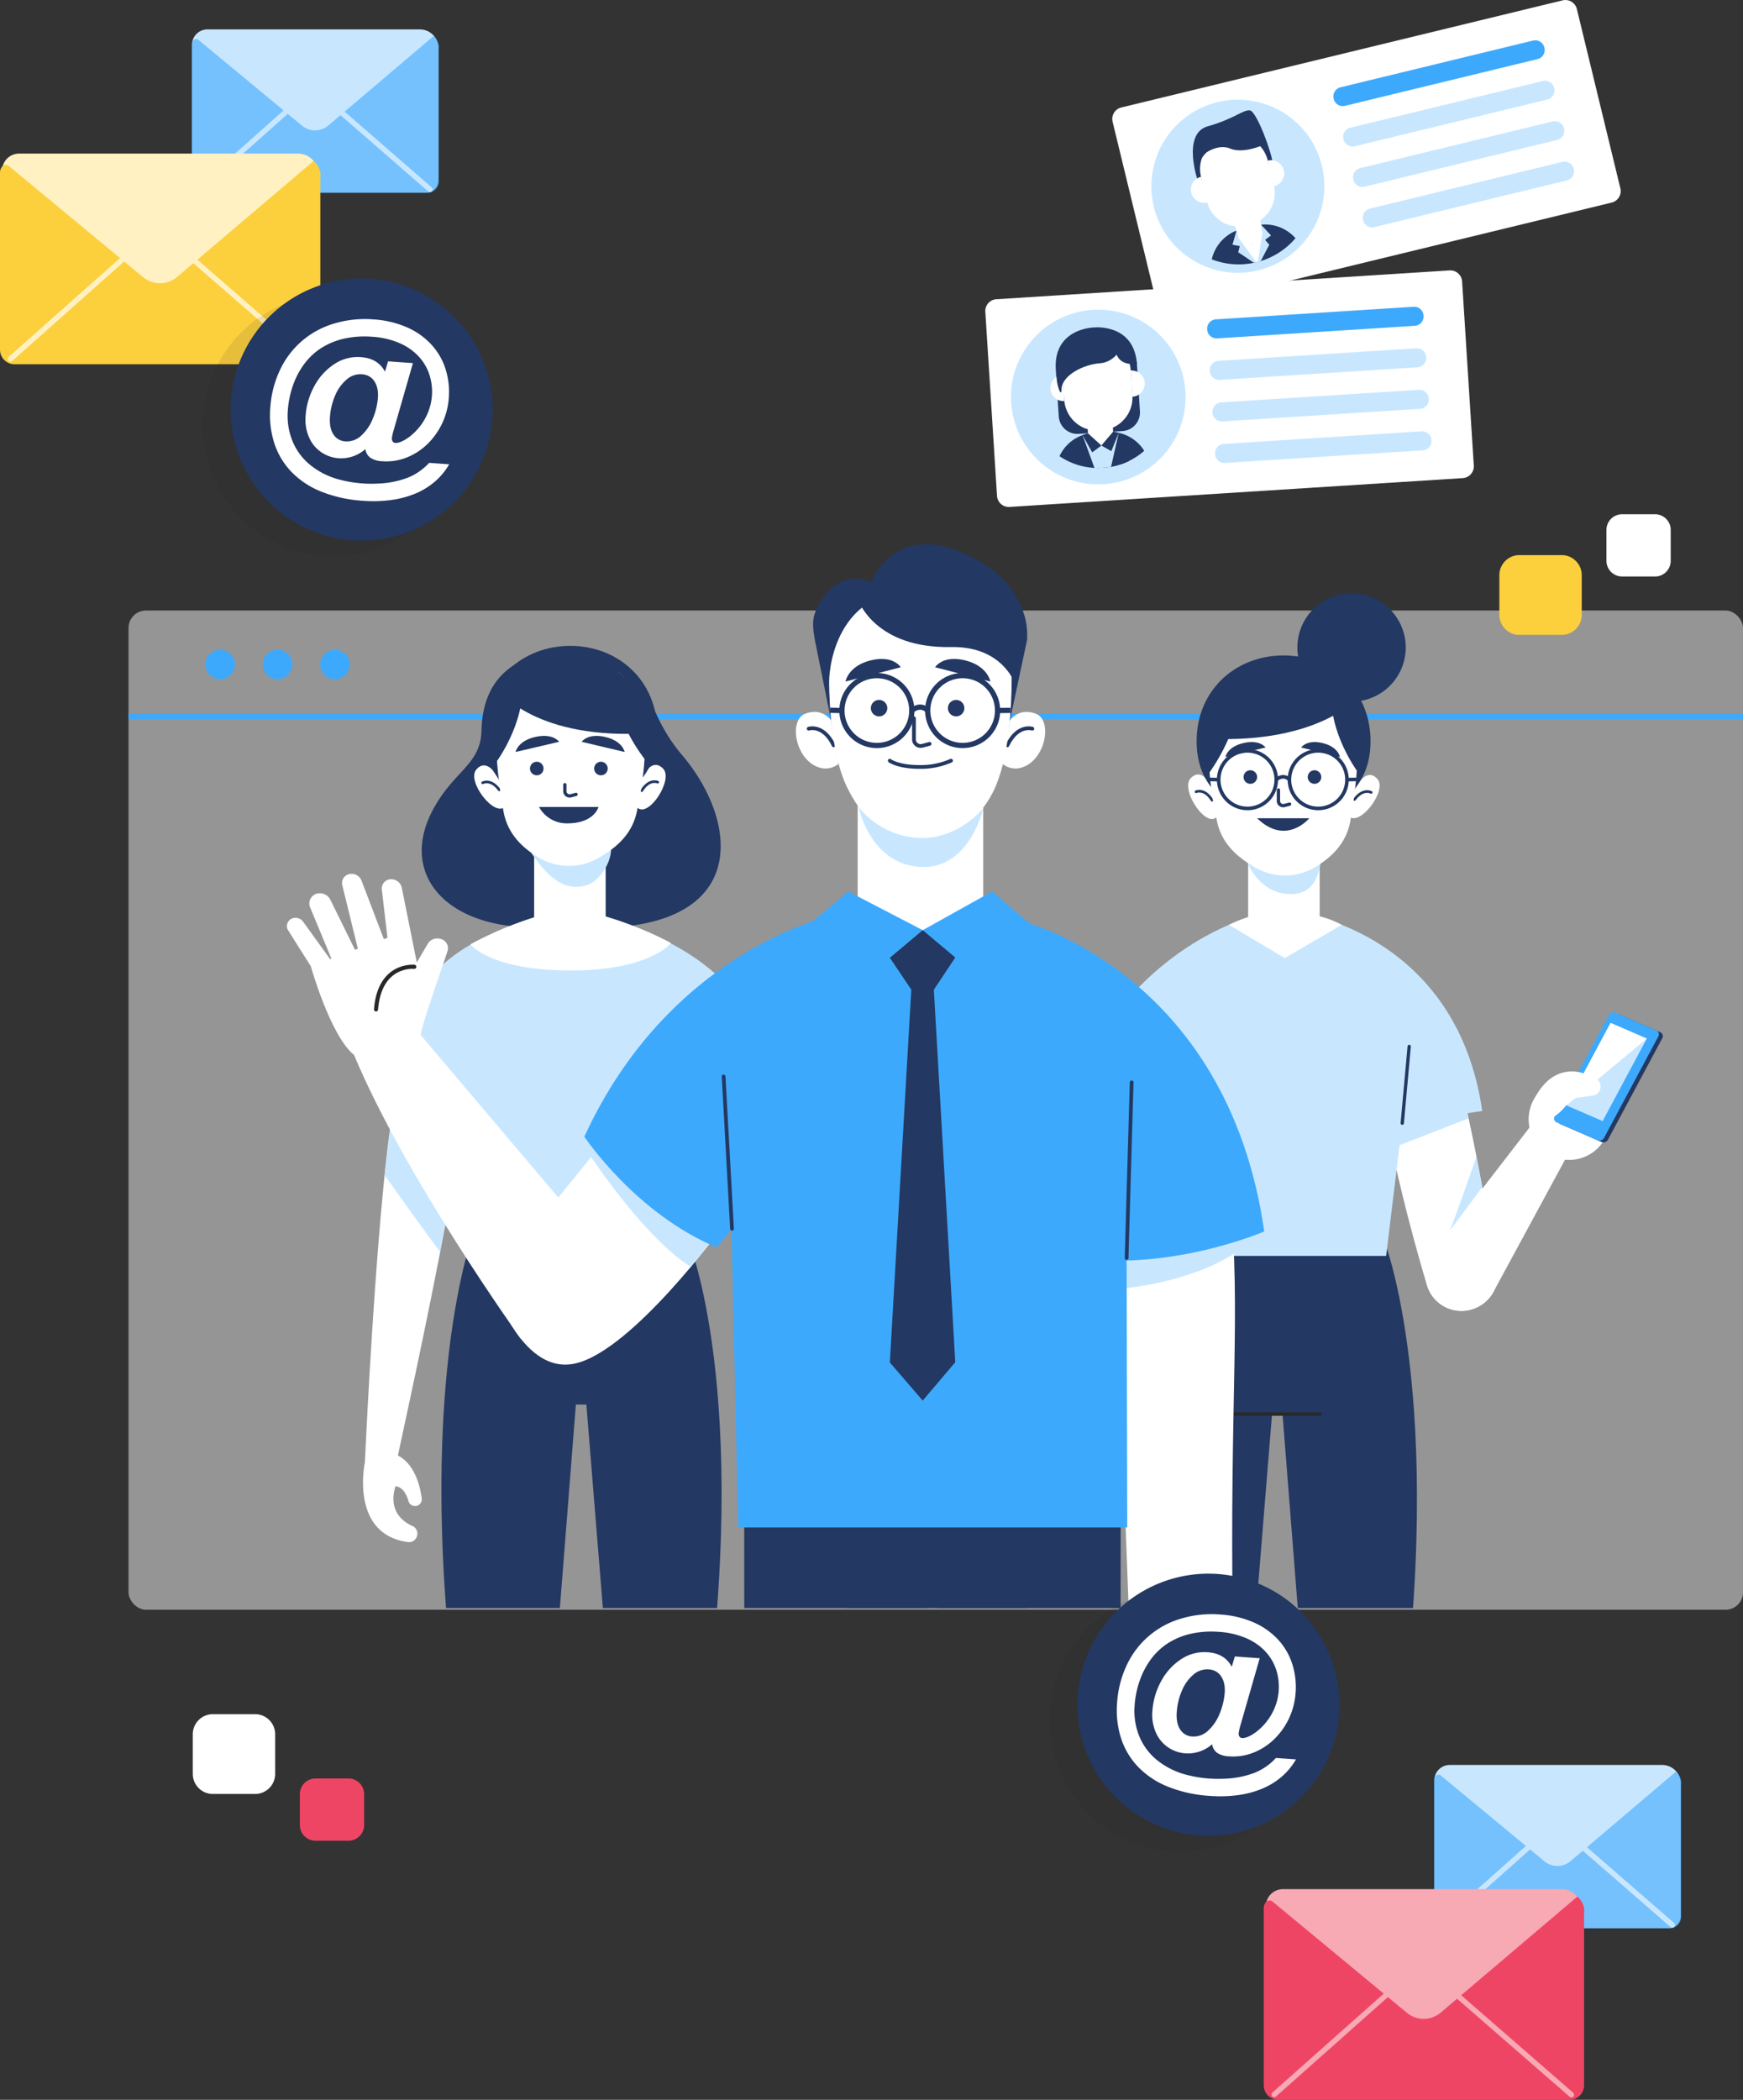 <svg xmlns="http://www.w3.org/2000/svg" xmlns:xlink="http://www.w3.org/1999/xlink" width="651" height="784" viewBox="0 0 651 784">
  <rect x="0" y="0" width="651" height="784" fill="#333333" stroke="none"/>
  <defs>
    <clipPath id="clip-path">
      <rect id="長方形_4082" data-name="長方形 4082" width="591.444" height="408.378" transform="translate(0 0)" fill="none" stroke="#707070" stroke-width="1"/>
    </clipPath>
    <clipPath id="clip-path-2">
      <rect id="長方形_4283" data-name="長方形 4283" width="88.362" height="190.107" fill="none"/>
    </clipPath>
    <clipPath id="clip-path-3">
      <rect id="長方形_4083" data-name="長方形 4083" width="92.347" height="58.558" fill="#3da9fc"/>
    </clipPath>
    <clipPath id="clip-path-5">
      <rect id="長方形_4080" data-name="長方形 4080" width="108.269" height="103.713" fill="none"/>
    </clipPath>
    <clipPath id="clip-path-7">
      <rect id="長方形_4078" data-name="長方形 4078" width="97.868" height="97.867" transform="translate(0 5.846)" fill="none"/>
    </clipPath>
    <clipPath id="clip-path-11">
      <rect id="長方形_4324" data-name="長方形 4324" width="237.325" height="189.279" fill="none"/>
    </clipPath>
    <clipPath id="clip-path-13">
      <rect id="長方形_4322" data-name="長方形 4322" width="25.947" height="33.924" transform="translate(29.009 128.801)" fill="none"/>
    </clipPath>
  </defs>
  <g id="mv_image" transform="translate(-984 -184)">
    <g id="グループ_1035" data-name="グループ 1035" transform="translate(0 24)">
      <g id="グループ_1034" data-name="グループ 1034" transform="translate(-1083 -339)">
        <g id="グループ_620" data-name="グループ 620" transform="translate(2115 726.943)">
          <rect id="長方形_4059" data-name="長方形 4059" width="603" height="373.082" rx="6.521" transform="translate(0)" fill="#fff" opacity="0.48"/>
          <line id="線_25" data-name="線 25" x2="603" transform="translate(0 39.529)" fill="none" stroke="#3da9fc" stroke-width="1.968"/>
          <path id="パス_7863" data-name="パス 7863" d="M129.322,111.555a5.516,5.516,0,1,1-5.516-5.516,5.516,5.516,0,0,1,5.516,5.516" transform="translate(-89.582 -91.388)" fill="#3da9fc"/>
          <path id="パス_7864" data-name="パス 7864" d="M147.075,111.555a5.516,5.516,0,1,1-5.516-5.516,5.516,5.516,0,0,1,5.516,5.516" transform="translate(-85.898 -91.388)" fill="#3da9fc"/>
          <path id="パス_7865" data-name="パス 7865" d="M164.827,111.555a5.515,5.515,0,1,1-5.516-5.516,5.516,5.516,0,0,1,5.516,5.516" transform="translate(-82.214 -91.388)" fill="#3da9fc"/>
        </g>
        <g id="マスクグループ_47" data-name="マスクグループ 47" transform="translate(2122.927 691)" clip-path="url(#clip-path)">
          <g id="グループ_618" data-name="グループ 618" transform="translate(47.618 6.326)">
            <path id="パス_7880" data-name="パス 7880" d="M499.506,291.554l-44.077-5.87.344,4.377-37.684,5.018s-24.292,60.942-2.882,194.973H445.86l11.033-135.906h3.918L471.5,490.052h30.654c21.409-134.03-2.647-198.5-2.647-198.5" transform="translate(-85.341 -24.491)" fill="#233862"/>
            <line id="線_15" data-name="線 15" x2="31.982" transform="translate(357.537 329.657)" fill="none" stroke="#282828" stroke-linecap="round" stroke-linejoin="round" stroke-width="1.233"/>
            <path id="パス_7881" data-name="パス 7881" d="M509.6,238.326c-3.771-6.02-24.953-5.806-26.072-5.937-5.726-.671,3.672,44.9,15.584,84.728a13.374,13.374,0,0,0,18.025,8.5l.238-.1a13.391,13.391,0,0,0,7.941-14.818c-5.666-30.056-11.356-65.415-15.716-72.375" transform="translate(-69.69 -35.552)" fill="#fff"/>
            <path id="パス_7882" data-name="パス 7882" d="M514.083,252.552l-27.045,10.495L484.5,250.214l28-6.986Z" transform="translate(-69.129 -33.301)" fill="#c8e7ff"/>
            <path id="パス_7883" data-name="パス 7883" d="M515.33,274.166s-12.812,17.206-12.2,16.415,10.047-27.806,10.047-27.806Z" transform="translate(-65.268 -29.245)" fill="#c8e7ff"/>
            <path id="パス_7884" data-name="パス 7884" d="M535.194,253.055l-36.723,47.581a13.5,13.5,0,1,0,22.561,14.684l30.567-56.4Z" transform="translate(-66.815 -31.262)" fill="#fff"/>
            <path id="パス_7885" data-name="パス 7885" d="M538.075,268.255a15.148,15.148,0,1,1,19.072-9.758,15.148,15.148,0,0,1-19.072,9.758" transform="translate(-60.19 -34.243)" fill="#fff"/>
            <path id="パス_7886" data-name="パス 7886" d="M553.649,245.2s4.145-4.3-3.208-7.321-16.446-2.324-22.251,11.771Z" transform="translate(-60.063 -34.712)" fill="#fff"/>
            <path id="パス_7887" data-name="パス 7887" d="M559.51,218.817l15.377,6.667a1.586,1.586,0,0,1,.7,2.265l-20.228,37.783a1.934,1.934,0,0,1-2.4.923l-15.377-6.667a1.585,1.585,0,0,1-.7-2.265l20.228-37.783a1.934,1.934,0,0,1,2.4-.923" transform="translate(-58.306 -38.395)" fill="#233862"/>
            <path id="パス_7888" data-name="パス 7888" d="M558.294,218.263l15.377,6.667a1.586,1.586,0,0,1,.7,2.265l-20.228,37.783a1.934,1.934,0,0,1-2.4.923l-15.377-6.667a1.586,1.586,0,0,1-.7-2.265l20.228-37.783a1.934,1.934,0,0,1,2.4-.923" transform="translate(-58.558 -38.51)" fill="#3da9fc"/>
            <path id="パス_7889" data-name="パス 7889" d="M555.764,221.424l13.511,5.858-16.486,30.793-13.511-5.856Z" transform="translate(-57.762 -37.826)" fill="#c8e7ff"/>
            <path id="パス_7890" data-name="パス 7890" d="M569.275,227.282l-30,24.935,16.485-30.793Z" transform="translate(-57.762 -37.826)" fill="#fff"/>
            <path id="パス_7891" data-name="パス 7891" d="M545.082,236.594a24.51,24.51,0,0,1,6.513,2.419,3.456,3.456,0,0,1-1.238,6.453l-7.994,1.008s-4.171,7.188-9.622,8l5-12.622Z" transform="translate(-59.119 -34.678)" fill="#fff"/>
            <path id="パス_7892" data-name="パス 7892" d="M470.376,187.684c-.883,0,56.688,7.966,66.188,73.6l-29.873,4.576-6.023,49.552h-83.34l-16.546-91.553s18.464-26.462,52.747-36.18Z" transform="translate(-86.503 -44.828)" fill="#c8e7ff"/>
            <line id="線_16" data-name="線 16" y1="28.659" x2="2.593" transform="translate(420.188 192.377)" fill="none" stroke="#233862" stroke-linecap="round" stroke-linejoin="round" stroke-width="1.233"/>
            <path id="パス_7893" data-name="パス 7893" d="M468.772,192.379v-22.8H442.055v23.067a51.887,51.887,0,0,0-7.178,2.911l20.838,12.412,21.3-12.413a34.758,34.758,0,0,0-8.246-3.178" transform="translate(-79.428 -48.585)" fill="#fff"/>
            <path id="パス_7894" data-name="パス 7894" d="M440.616,173.093s4.8,12.742,17.608,11.642c11.772-1.012,9.9-18.667,9.9-18.667Z" transform="translate(-78.237 -49.314)" fill="#c8e7ff"/>
            <path id="パス_7895" data-name="パス 7895" d="M432.771,160.6c-4.188,3.8-13.552-10.609-9.506-14.655s7.133,2.3,7.133,2.3l1.806,4.3,1.363,5.825.324,1.525Z" transform="translate(-82.044 -53.768)" fill="#fff"/>
            <path id="パス_7896" data-name="パス 7896" d="M424.714,149.981s3.17-1.426,5.986,3.17" transform="translate(-81.537 -52.696)" fill="none" stroke="#233862" stroke-linecap="round" stroke-linejoin="round" stroke-width="0.993"/>
            <path id="パス_7897" data-name="パス 7897" d="M472.162,160.136c3.852,4.139,14.4-9.425,10.711-13.8s-7.3,1.691-7.3,1.691l-2.164,4.132-1.851,5.689-.452,1.492Z" transform="translate(-71.91 -53.737)" fill="#fff"/>
            <path id="パス_7898" data-name="パス 7898" d="M479.95,150.2s-3.038-1.689-6.232,2.652" transform="translate(-71.368 -52.675)" fill="none" stroke="#233862" stroke-linecap="round" stroke-linejoin="round" stroke-width="0.993"/>
            <path id="パス_7899" data-name="パス 7899" d="M424.884,139.843c0,19.072,14.541,28.117,32.478,28.117s32.479-9.046,32.479-28.117S475.3,107.8,457.362,107.8s-32.478,12.975-32.478,32.045" transform="translate(-81.502 -61.406)" fill="#233862"/>
            <path id="パス_7900" data-name="パス 7900" d="M428.543,140.417a130.447,130.447,0,0,0,3.305,28.982c1.617,7.021,6.167,11.927,12.6,15.877l1.171.718a22.1,22.1,0,0,0,22.5.25c6.965-4.061,11.842-9.415,13.343-16.949a190.613,190.613,0,0,0,3.029-28.878s2.6-29.557-27.571-28.982-28.371,28.982-28.371,28.982" transform="translate(-80.747 -60.653)" fill="#fff"/>
            <path id="パス_7901" data-name="パス 7901" d="M450.188,149.4v4.09a1.86,1.86,0,0,0,.13.687,1.823,1.823,0,0,0,2.172,1l1.876-.5" transform="translate(-76.251 -52.772)" fill="none" stroke="#233862" stroke-linecap="round" stroke-linejoin="round" stroke-width="1.232"/>
            <path id="パス_7902" data-name="パス 7902" d="M448.792,136.621,433.8,140.135s.682-3.816,6.815-5.2,8.179,1.688,8.179,1.688" transform="translate(-79.652 -55.85)" fill="#233862"/>
            <path id="パス_7903" data-name="パス 7903" d="M457.236,136.621l14.477,3.514s-.658-3.816-6.581-5.2-7.9,1.688-7.9,1.688" transform="translate(-74.788 -55.85)" fill="#233862"/>
            <path id="パス_7904" data-name="パス 7904" d="M444.461,145.823a2.529,2.529,0,1,1-2.529-2.521,2.525,2.525,0,0,1,2.529,2.521" transform="translate(-78.489 -54.038)" fill="#233862"/>
            <path id="パス_7905" data-name="パス 7905" d="M464.313,145.823a2.529,2.529,0,1,1-2.529-2.521,2.525,2.525,0,0,1,2.529,2.521" transform="translate(-74.369 -54.038)" fill="#233862"/>
            <path id="パス_7906" data-name="パス 7906" d="M443.592,158.134h19.5s-8.642,10.514-19.5,0" transform="translate(-77.619 -50.96)" fill="#233862"/>
            <circle id="楕円形_23" data-name="楕円形 23" cx="10.753" cy="10.753" r="10.753" transform="translate(349.443 100.76) rotate(-76.717)" fill="none" stroke="#233862" stroke-width="1.342"/>
            <circle id="楕円形_24" data-name="楕円形 24" cx="10.753" cy="10.753" r="10.753" transform="translate(375.859 100.76) rotate(-76.717)" fill="none" stroke="#233862" stroke-width="1.342"/>
            <path id="パス_7907" data-name="パス 7907" d="M449.521,146.383s2.547-2.376,4.91,0" transform="translate(-76.389 -53.618)" fill="none" stroke="#233862" stroke-width="1.342"/>
            <line id="線_17" data-name="線 17" x1="3.387" y1="0.086" transform="translate(348.239 92.68)" fill="none" stroke="#233862" stroke-width="1.342"/>
            <line id="線_18" data-name="線 18" y1="0.086" x2="3.408" transform="translate(399.548 92.68)" fill="none" stroke="#233862" stroke-width="1.342"/>
            <path id="パス_7908" data-name="パス 7908" d="M476.213,149.192s-12.062-16.306-9.28-32.827A23.766,23.766,0,0,1,478.218,132.5c2.332,11.63-2,16.693-2,16.693" transform="translate(-72.862 -59.628)" fill="#233862"/>
            <path id="パス_7909" data-name="パス 7909" d="M428.812,150.487s14.012-18.521,11.23-35.041c0,0-9.718,5.615-12.05,17.243s.82,17.8.82,17.8" transform="translate(-81.035 -59.819)" fill="#233862"/>
            <path id="パス_7910" data-name="パス 7910" d="M483.654,124.1s-15.489,16.956-57.865,14.053c0,0,6.489-24.881,27.026-27.532,0,0,23.712-2.832,30.839,13.478" transform="translate(-81.314 -60.859)" fill="#233862"/>
            <path id="パス_7911" data-name="パス 7911" d="M496.518,108.814a20.233,20.233,0,1,1-20.233-20.232,20.234,20.234,0,0,1,20.233,20.232" transform="translate(-75.033 -65.394)" fill="#233862"/>
            <path id="パス_7912" data-name="パス 7912" d="M284.236,292.122,246.552,287.1l.344-4.377-44.077,5.87s-24.056,64.468-2.647,198.5h30.654l10.687-135.906h3.918l11.033,135.906h30.654c21.409-134.03-2.882-194.973-2.882-194.973" transform="translate(-129.976 -25.104)" fill="#233862"/>
            <path id="パス_7913" data-name="パス 7913" d="M282.5,145.291c-5.1-6-9.184-13-12.655-22.823-3.726-10.545-15.926-6.259-15.926-6.259s-10.167-13.077-25.464-8.523-20.614,15.441-20.925,28.383-10.492,14.967-18.331,29.939c-13.839,26.433,9.461,48.7,51.874,42.521l.058-.412a44.5,44.5,0,0,0,15.543,1.451c50.953-3.025,46.036-40.5,25.827-64.278" transform="translate(-131.242 -61.629)" fill="#233862"/>
            <path id="パス_7914" data-name="パス 7914" d="M252.153,157.646c4.188,3.8,13.552-10.609,9.506-14.654s-7.133,2.3-7.133,2.3l-1.806,4.3-1.363,5.825-.324,1.525Z" transform="translate(-117.58 -54.382)" fill="#fff"/>
            <path id="パス_7915" data-name="パス 7915" d="M259.242,147.022s-3.17-1.426-5.986,3.17" transform="translate(-117.119 -53.31)" fill="none" stroke="#233862" stroke-linecap="round" stroke-linejoin="round" stroke-width="0.993"/>
            <path id="パス_7916" data-name="パス 7916" d="M212.92,157.178c-3.852,4.139-14.4-9.425-10.711-13.8s7.3,1.689,7.3,1.689l2.164,4.132,1.851,5.689.452,1.493Z" transform="translate(-127.872 -54.351)" fill="#fff"/>
            <path id="パス_7917" data-name="パス 7917" d="M204.048,147.238s3.038-1.689,6.232,2.652" transform="translate(-127.33 -53.289)" fill="none" stroke="#233862" stroke-linecap="round" stroke-linejoin="round" stroke-width="0.993"/>
            <path id="パス_7918" data-name="パス 7918" d="M269.206,136.885c0,19.072-14.541,28.116-32.478,28.116s-32.479-9.044-32.479-28.116,14.541-32.046,32.479-32.046,32.478,12.975,32.478,32.046" transform="translate(-127.289 -62.02)" fill="#233862"/>
            <rect id="長方形_4063" data-name="長方形 4063" width="26.718" height="34.597" transform="translate(95.955 117.423)" fill="#fff"/>
            <path id="パス_7919" data-name="パス 7919" d="M216.751,164.835s7.437,14.843,16.587,17.16a12.878,12.878,0,0,0,7.412-.429c3.444-1.22,7.81-6.354,8.553-12.035l.344-3.246s-16.281,8.864-32.9-1.45" transform="translate(-124.694 -49.57)" fill="#c8e7ff"/>
            <path id="パス_7920" data-name="パス 7920" d="M264.011,137.459a130.447,130.447,0,0,1-3.3,28.982c-1.617,7.021-6.167,11.927-12.6,15.877l-1.171.718a22.1,22.1,0,0,1-22.5.25c-6.965-4.061-11.842-9.415-13.343-16.949a190.608,190.608,0,0,1-3.028-28.878s-2.6-29.557,27.573-28.982,28.37,28.982,28.37,28.982" transform="translate(-126.508 -61.267)" fill="#fff"/>
            <path id="パス_7921" data-name="パス 7921" d="M229.478,147.771v2.43a1.843,1.843,0,0,0,.132.685,1.824,1.824,0,0,0,2.172,1l1.876-.5" transform="translate(-122.053 -53.111)" fill="none" stroke="#233862" stroke-linecap="round" stroke-linejoin="round" stroke-width="1.23"/>
            <path id="パス_7922" data-name="パス 7922" d="M234.683,134.883l16.052,3.8s-.731-4.125-7.3-5.623-8.756,1.825-8.756,1.825" transform="translate(-120.973 -56.245)" fill="#233862"/>
            <path id="パス_7923" data-name="パス 7923" d="M230.5,134.883l-16.257,3.8s.739-4.125,7.389-5.623,8.868,1.825,8.868,1.825" transform="translate(-125.215 -56.245)" fill="#233862"/>
            <path id="パス_7924" data-name="パス 7924" d="M223.751,143.185a2.529,2.529,0,1,1-2.529-2.514,2.521,2.521,0,0,1,2.529,2.514" transform="translate(-124.291 -54.584)" fill="#233862"/>
            <path id="パス_7925" data-name="パス 7925" d="M243.6,143.185a2.529,2.529,0,1,1-2.529-2.514,2.522,2.522,0,0,1,2.529,2.514" transform="translate(-120.171 -54.584)" fill="#233862"/>
            <path id="パス_7926" data-name="パス 7926" d="M221.5,154.662h22.193s-1.566,6.1-11.63,6.1a11.771,11.771,0,0,1-10.563-6.1" transform="translate(-123.709 -51.681)" fill="#233862"/>
            <path id="パス_7927" data-name="パス 7927" d="M208.843,146.234s12.062-16.306,9.28-32.827a23.766,23.766,0,0,0-11.284,16.134c-2.332,11.628,2,16.693,2,16.693" transform="translate(-126.894 -60.242)" fill="#233862"/>
            <path id="パス_7928" data-name="パス 7928" d="M256.4,145.881s-14.012-16.873-11.23-33.393c0,0,9.719,5.615,12.05,17.243s-.82,16.149-.82,16.149" transform="translate(-118.873 -60.433)" fill="#233862"/>
            <path id="パス_7929" data-name="パス 7929" d="M209.218,121.142s13.841,18.6,56.216,15.7c0,0-4.841-26.529-25.377-29.18,0,0-23.712-2.832-30.839,13.477" transform="translate(-126.258 -61.473)" fill="#233862"/>
            <path id="パス_7930" data-name="パス 7930" d="M179.222,384.705c-.617.97,35.268-156.139,24.614-153.764-.972.216-19.631,1.949-22.4,7.588-8.04,16.345-13.806,144.984-13.806,144.984Z" transform="translate(-134.889 -35.857)" fill="#fff"/>
            <path id="パス_7931" data-name="パス 7931" d="M167.746,357.849s-5.784,26.837,16.082,29.772a3.074,3.074,0,0,0,3.307-2.031l.063-.182a3.072,3.072,0,0,0-1.7-3.8c-3.565-1.594-9.1-5.621-6.352-14.768,0,0,3.161-.386,4.9,5.509a2.527,2.527,0,0,0,4.935-1.026c-.524-4.13-2.6-14.069-10.571-16.737Z" transform="translate(-135.008 -10.192)" fill="#fff"/>
            <path id="パス_7932" data-name="パス 7932" d="M173.72,272.469s20.676,29.118,20.785,28.556,7.231-40.882,7.231-40.882l-25.09-10.868Z" transform="translate(-133.624 -32.046)" fill="#c8e7ff"/>
            <path id="パス_7933" data-name="パス 7933" d="M231.712,190.627c.883,0-51.1.926-60.6,66.564l29.874,4.577,6.023,49.553h83.338l16.546-91.554s-11.762-19.836-46.045-29.553Z" transform="translate(-134.166 -44.303)" fill="#c8e7ff"/>
            <path id="パス_7934" data-name="パス 7934" d="M200.256,199.449S207.6,209.2,237.7,209.2c29.82,0,37.445-10.263,37.445-10.263s-17.579-9.822-37.978-13a135.163,135.163,0,0,0-36.914,13.511" transform="translate(-128.117 -45.19)" fill="#fff"/>
            <path id="パス_7935" data-name="パス 7935" d="M284.954,369.33l.072,130.9h64.757l4.977-130.9Z" transform="translate(-110.541 -7.132)" fill="#233862"/>
            <path id="パス_7936" data-name="パス 7936" d="M413.392,369.33l-.072,130.9H348.563l-4.977-130.9Z" transform="translate(-98.373 -7.132)" fill="#233862"/>
            <rect id="長方形_4064" data-name="長方形 4064" width="66.956" height="45.478" transform="translate(212.696 362.197)" fill="#233862"/>
            <path id="パス_7937" data-name="パス 7937" d="M442.744,274.726c4.015,44.357-.22,76.676.952,158.3l-38.652,1.618-5.759-152.778Z" transform="translate(-86.814 -26.765)" fill="#fff"/>
            <path id="パス_7938" data-name="パス 7938" d="M403.234,307.255s23.936-2.192,40.3-12.984l-.431-9.5L403.22,290.2Z" transform="translate(-85.998 -24.68)" fill="#c8e7ff"/>
            <path id="パス_7939" data-name="パス 7939" d="M371.433,190.151s76.026,19.119,89.8,115.618c0,0-37.209,16.131-74.5,9.192l8.389-32.275Z" transform="translate(-92.594 -44.316)" fill="#3da9fc"/>
            <path id="パス_7940" data-name="パス 7940" d="M187.338,223.38l56.606,66.85-17.322,48.782S183.6,279.194,164.266,232.96Z" transform="translate(-135.586 -37.42)" fill="#fff"/>
            <path id="パス_7941" data-name="パス 7941" d="M191.972,232.149s-19.877,11.23-24.933,7.168c-8.835-7.1-16.137-33.085-16.137-33.085s37.171-14.013,36.822-13.466,4.248,39.383,4.248,39.383" transform="translate(-138.359 -43.777)" fill="#fff"/>
            <path id="パス_7942" data-name="パス 7942" d="M186.071,231.613c-.351-2,7.371-23.589,10.018-31.684a3.571,3.571,0,0,0-2.827-4.5,4.125,4.125,0,0,0-4.6,1.885l-9.323,15.934Z" transform="translate(-132.458 -43.241)" fill="#fff"/>
            <path id="パス_7943" data-name="パス 7943" d="M186.738,212.081l-6.4-31.846a4.007,4.007,0,0,0-4.633-3.177,3.45,3.45,0,0,0-2.834,3.828l2.789,23.713Z" transform="translate(-133.806 -47.047)" fill="#fff"/>
            <path id="パス_7944" data-name="パス 7944" d="M176.557,200.683l-8.693-22.741a3.989,3.989,0,0,0-4.939-2.432,3.439,3.439,0,0,0-2.273,4.079l6.451,26.278Z" transform="translate(-136.355 -47.394)" fill="#fff"/>
            <path id="パス_7945" data-name="パス 7945" d="M169.313,206.141l-11-22.344a4.373,4.373,0,0,0-5.582-2.14,3.8,3.8,0,0,0-1.965,5.028l8.768,21.1Z" transform="translate(-138.453 -46.148)" fill="#fff"/>
            <path id="パス_7946" data-name="パス 7946" d="M152.435,207.027l-8.63-13.688a3.093,3.093,0,0,1,1.509-4.131,3.532,3.532,0,0,1,4.312,1.256l11.348,15.744Z" transform="translate(-139.892 -44.573)" fill="#fff"/>
            <path id="パス_7947" data-name="パス 7947" d="M185.365,204.074s-12.96-1.36-14.292,15.913" transform="translate(-134.174 -41.432)" fill="none" stroke="#282828" stroke-linecap="round" stroke-linejoin="round" stroke-width="1.532"/>
            <path id="パス_7948" data-name="パス 7948" d="M206.4,316.681s10.647,36.845,31.862,31.946,54.282-50.211,54.282-50.211l-7.4-77.371L225.6,294.334Z" transform="translate(-126.843 -37.905)" fill="#fff"/>
            <path id="パス_7949" data-name="パス 7949" d="M237.591,264.028s20.1,30.325,37.253,41.017l11.225-14.169-43.3-33.5Z" transform="translate(-120.369 -30.365)" fill="#c8e7ff"/>
            <path id="パス_7950" data-name="パス 7950" d="M325.982,188.766s-59.024,13.3-90.477,81.9c0,0,19,28.635,49.47,41.362l20.4-24.988Z" transform="translate(-120.802 -44.603)" fill="#3da9fc"/>
            <path id="パス_7951" data-name="パス 7951" d="M316.887,189.471a147.815,147.815,0,0,0-37.552,27.511L283.884,417.5h145.3l-.471-199.488s-18.315-17.922-38.164-26.66c-16.861-7.421-57.269-10.292-73.66-1.885" transform="translate(-111.707 -45.521)" fill="#3da9fc"/>
            <line id="線_19" data-name="線 19" y1="65.596" x2="1.885" transform="translate(317.237 205.794)" fill="none" stroke="#233862" stroke-linecap="round" stroke-linejoin="round" stroke-width="1.397"/>
            <line id="線_20" data-name="線 20" x1="3.14" y1="56.861" transform="translate(166.721 203.597)" fill="none" stroke="#233862" stroke-linecap="round" stroke-linejoin="round" stroke-width="1.397"/>
            <path id="パス_7953" data-name="パス 7953" d="M313,137.041l-6.057-29.965c-.34-2.44-1.287-6.207-.128-9.746,1.919-5.855,8.97-17.1,21.019-11.951l2.606,11.863s-12.515,2.526-17.534,18.9Z" transform="translate(-106.12 -66.331)" fill="#233862"/>
            <path id="パス_7954" data-name="パス 7954" d="M326.493,90.276c-.22,3.937-3.7,21.164-15.912,27.44,0,0-10.7-22.949,15.912-27.44" transform="translate(-105.663 -65.042)" fill="#233862"/>
            <path id="パス_7955" data-name="パス 7955" d="M369.347,192.765h0V141.884H322.442v50.881l-13.963,6.365s3.275,21.088,37.908,21.555S384.5,200.168,384.5,200.168Z" transform="translate(-105.659 -54.333)" fill="#fff"/>
            <path id="パス_7956" data-name="パス 7956" d="M324.128,87.589s8.608-22.709,35.153-10.637c16.066,7.308,20.567,17.1,22.48,24.047a27.877,27.877,0,0,1,.717,8.1l-6.422,30.154L350.991,97.528l-24.258,1.925Z" transform="translate(-102.411 -68.541)" fill="#233862"/>
            <path id="パス_7957" data-name="パス 7957" d="M367.612,128.494s3.163-5.029,9.684-2.556,3.572,18.314-6.212,20.332a7.738,7.738,0,0,1-6.257-1.636s2.407-11.7,2.785-16.14" transform="translate(-93.965 -57.784)" fill="#fff"/>
            <path id="パス_7958" data-name="パス 7958" d="M375.687,130.478s-5.464-1.823-9.341,6.222" transform="translate(-93.65 -56.736)" fill="none" stroke="#233862" stroke-linecap="round" stroke-linejoin="round" stroke-width="1.397"/>
            <path id="パス_7959" data-name="パス 7959" d="M314.105,128.494s-3.163-5.029-9.684-2.556-3.572,18.314,6.212,20.332a7.738,7.738,0,0,0,6.257-1.636s-2.407-11.7-2.785-16.14" transform="translate(-107.224 -57.784)" fill="#fff"/>
            <path id="パス_7960" data-name="パス 7960" d="M304.893,130.478s5.464-1.823,9.341,6.222" transform="translate(-106.403 -56.736)" fill="none" stroke="#233862" stroke-linecap="round" stroke-linejoin="round" stroke-width="1.397"/>
            <path id="パス_7961" data-name="パス 7961" d="M379.39,121.321c0,9.549-.935,29.526-6.8,41.384-5.512,11.132-14.628,17.124-26.579,17.481s-20.855-4.25-27.99-18.7-6.795-39.99-6.795-39.99,0-34.111,33.714-34.111c35.508,0,34.454,33.934,34.454,33.934" transform="translate(-105.09 -65.642)" fill="#fff"/>
            <path id="パス_7962" data-name="パス 7962" d="M320.333,154.651s3.928,19.93,21.274,22.221c19.963,2.635,25.278-21.715,25.278-21.715s-8.821,11.054-22.77,11.071a30.524,30.524,0,0,1-23.782-11.577" transform="translate(-103.199 -51.683)" fill="#c8e7ff"/>
            <path id="パス_7963" data-name="パス 7963" d="M337.457,127.217v7.895a2.57,2.57,0,0,0,.184.961,2.542,2.542,0,0,0,3.032,1.407l2.615-.7" transform="translate(-99.645 -57.376)" fill="none" stroke="#233862" stroke-linecap="round" stroke-linejoin="round" stroke-width="1.397"/>
            <path id="パス_7964" data-name="パス 7964" d="M330.266,124.623a3.069,3.069,0,1,1-3.07-3.07,3.069,3.069,0,0,1,3.07,3.07" transform="translate(-102.411 -58.552)" fill="#233862"/>
            <path id="パス_7965" data-name="パス 7965" d="M354.1,124.623a3.069,3.069,0,1,1-3.07-3.07,3.069,3.069,0,0,1,3.07,3.07" transform="translate(-97.466 -58.552)" fill="#233862"/>
            <path id="パス_7966" data-name="パス 7966" d="M343.994,111.984l20.635,5.33s-.938-5.788-9.38-7.891-11.255,2.561-11.255,2.561" transform="translate(-98.288 -61.182)" fill="#233862"/>
            <path id="パス_7967" data-name="パス 7967" d="M336.922,111.984l-20.637,5.33s.939-5.788,9.38-7.891,11.257,2.561,11.257,2.561" transform="translate(-104.039 -61.182)" fill="#233862"/>
            <path id="パス_7968" data-name="パス 7968" d="M329.976,140.342s3.044,2.333,11.049,2.333a27.99,27.99,0,0,0,11.828-2.333" transform="translate(-101.197 -54.653)" fill="none" stroke="#233862" stroke-linecap="round" stroke-linejoin="round" stroke-width="1.397"/>
            <path id="パス_7969" data-name="パス 7969" d="M341.269,127.078a13.042,13.042,0,1,1-13.041-13.04A13.041,13.041,0,0,1,341.269,127.078Z" transform="translate(-104.267 -60.111)" fill="none" stroke="#233862" stroke-width="1.951"/>
            <path id="パス_7970" data-name="パス 7970" d="M367.8,127.078a13.042,13.042,0,1,1-13.041-13.04A13.042,13.042,0,0,1,367.8,127.078Z" transform="translate(-98.761 -60.111)" fill="none" stroke="#233862" stroke-width="1.951"/>
            <path id="パス_7971" data-name="パス 7971" d="M336.786,125.057s3.089-2.881,5.955,0" transform="translate(-99.784 -58.09)" fill="none" stroke="#233862" stroke-width="1.951"/>
            <line id="線_21" data-name="線 21" x1="4.372" y1="0.111" transform="translate(206.546 66.856)" fill="none" stroke="#233862" stroke-width="1.951"/>
            <line id="線_22" data-name="線 22" y1="0.08" x2="4.882" transform="translate(269.04 66.888)" fill="none" stroke="#233862" stroke-width="1.951"/>
            <path id="パス_7972" data-name="パス 7972" d="M320.333,92.22s6.263,17.793,34.524,17.247c19.2-.371,23.792,13.525,23.792,13.525s-3.342-31.065-4.22-30.773-29.221-7.563-29.221-7.563Z" transform="translate(-103.199 -66.208)" fill="#233862"/>
            <rect id="長方形_4065" data-name="長方形 4065" width="554.583" height="401.724" fill="none"/>
          </g>
        </g>
        <g id="グループ_1027" data-name="グループ 1027" transform="translate(2367.427 831.82)">
          <g id="グループ_1026" data-name="グループ 1026" transform="translate(0 0)" clip-path="url(#clip-path-2)">
            <path id="パス_8701" data-name="パス 8701" d="M87.1,14.316C81.084,9.392,75.237,4.521,70.167,0L44.208,14.469,16.351,0C11.428,4.342,5.774,8.99,0,13.678a44.249,44.249,0,0,0,88.364,1c-.424-.112-.838-.248-1.262-.358" transform="translate(0 -0.001)" fill="#3da9fc"/>
            <path id="パス_8702" data-name="パス 8702" d="M87.073,9.721,65.191,24.737,43.739,6.719,22.286,24.737.406,9.721,24,31.175,43.739,10.15,63.474,31.175Z" transform="translate(0.469 7.751)" fill="#3da9fc" style="mix-blend-mode: multiply;isolation: isolate"/>
            <path id="パス_8703" data-name="パス 8703" d="M39.261,16.93,27.1,6.719,14.824,17.033,22.83,28.924l-8.005,139.2L27.1,182.357l12.156-14.333L31.255,28.954Z" transform="translate(17.103 7.751)" fill="#233862"/>
          </g>
        </g>
      </g>
      <g id="グループ_630" data-name="グループ 630" transform="translate(159.714 171.198)">
        <path id="パス_8046" data-name="パス 8046" d="M87.45,76.727H4.608A4.608,4.608,0,0,1,0,72.119V21.533a5.755,5.755,0,0,1,5.755-5.755h79.33a6.973,6.973,0,0,1,6.973,6.974V72.119a4.608,4.608,0,0,1-4.608,4.608" transform="translate(1360 632)" fill="#c8e7ff"/>
        <g id="グループ_623" data-name="グループ 623" transform="translate(1359.882 631.925)">
          <g id="グループ_622" data-name="グループ 622" transform="translate(0 18.318)" opacity="0.6">
            <g id="グループ_621" data-name="グループ 621" clip-path="url(#clip-path-3)">
              <path id="パス_8047" data-name="パス 8047" d="M88.1,76.876H4.193A4.193,4.193,0,0,1,0,72.682V21.641a2.6,2.6,0,0,1,.644-1.712,1.359,1.359,0,0,1,1.889-.152L34.609,46.324l6.635,5.49A7.59,7.59,0,0,0,51,51.753L90.383,18.318c2.466,2.346,1.91,4.7,1.91,4.7V72.682A4.194,4.194,0,0,1,88.1,76.876" transform="translate(0 -18.318)" fill="#3da9fc"/>
            </g>
          </g>
        </g>
        <path id="パス_8048" data-name="パス 8048" d="M2.835,76.265a1,1,0,0,1-.665-1.747L35.754,44.641a1,1,0,1,1,1.33,1.494L3.5,76.012a.993.993,0,0,1-.664.253" transform="translate(1360 632)" fill="#c8e7ff"/>
        <path id="パス_8049" data-name="パス 8049" d="M88.883,76.529a1,1,0,0,1-.656-.246L54.69,47.119A1,1,0,0,1,56,45.61L89.54,74.775a1,1,0,0,1-.657,1.754" transform="translate(1360 632)" fill="#c8e7ff"/>
      </g>
      <g id="グループ_631" data-name="グループ 631" transform="translate(166.913 178.56)">
        <path id="パス_8053" data-name="パス 8053" d="M149.832,132.931H42.639A5.639,5.639,0,0,1,37,127.292V61.136a6.357,6.357,0,0,1,6.357-6.357h104.11a7.575,7.575,0,0,1,7.576,7.575v65.367a5.211,5.211,0,0,1-5.211,5.21" transform="translate(1252.888 632)" fill="#f7a9b4"/>
        <path id="パス_8054" data-name="パス 8054" d="M151.21,133.948H42.437A5.436,5.436,0,0,1,37,128.512V62.344a3.371,3.371,0,0,1,.834-2.221,1.761,1.761,0,0,1,2.448-.2L81.868,94.342l8.6,7.117a9.841,9.841,0,0,0,12.643-.079L154.17,58.035c3.2,3.042,2.475,6.091,2.475,6.091v64.387a5.435,5.435,0,0,1-5.435,5.436" transform="translate(1252.086 631.491)" fill="#ef4565"/>
        <path id="パス_8055" data-name="パス 8055" d="M40.108,132.452a1,1,0,0,1-.665-1.747L83.034,92a1,1,0,1,1,1.328,1.495L40.772,132.2a1,1,0,0,1-.664.252" transform="translate(1252.888 632)" fill="#f7a9b4"/>
        <path id="パス_8056" data-name="パス 8056" d="M151.111,132.542a.994.994,0,0,1-.656-.246L107.313,94.753a1,1,0,0,1,1.312-1.509l43.143,37.544a1,1,0,0,1-.657,1.754" transform="translate(1252.888 632)" fill="#f7a9b4"/>
      </g>
      <g id="グループ_629" data-name="グループ 629" transform="translate(-304.286 -476.802)">
        <path id="パス_8046-2" data-name="パス 8046" d="M87.45,76.727H4.608A4.608,4.608,0,0,1,0,72.119V21.533a5.755,5.755,0,0,1,5.755-5.755h79.33a6.973,6.973,0,0,1,6.973,6.974V72.119a4.608,4.608,0,0,1-4.608,4.608" transform="translate(1360 632)" fill="#c8e7ff"/>
        <g id="グループ_623-2" data-name="グループ 623" transform="translate(1359.882 631.925)" opacity="0.6">
          <g id="グループ_622-2" data-name="グループ 622" transform="translate(0 18.318)">
            <g id="グループ_621-2" data-name="グループ 621" clip-path="url(#clip-path-3)">
              <path id="パス_8047-2" data-name="パス 8047" d="M88.1,76.876H4.193A4.193,4.193,0,0,1,0,72.682V21.641a2.6,2.6,0,0,1,.644-1.712,1.359,1.359,0,0,1,1.889-.152L34.609,46.324l6.635,5.49A7.59,7.59,0,0,0,51,51.753L90.383,18.318c2.466,2.346,1.91,4.7,1.91,4.7V72.682A4.194,4.194,0,0,1,88.1,76.876" transform="translate(0 -18.318)" fill="#3da9fc"/>
            </g>
          </g>
        </g>
        <path id="パス_8048-2" data-name="パス 8048" d="M2.835,76.265a1,1,0,0,1-.665-1.747L35.754,44.641a1,1,0,1,1,1.33,1.494L3.5,76.012a.993.993,0,0,1-.664.253" transform="translate(1360 632)" fill="#c8e7ff"/>
        <path id="パス_8049-2" data-name="パス 8049" d="M88.883,76.529a1,1,0,0,1-.656-.246L54.69,47.119A1,1,0,0,1,56,45.61L89.54,74.775a1,1,0,0,1-.657,1.754" transform="translate(1360 632)" fill="#c8e7ff"/>
      </g>
      <g id="グループ_628" data-name="グループ 628" transform="translate(-305.087 -469.44)">
        <path id="パス_8053-2" data-name="パス 8053" d="M149.832,132.931H42.639A5.639,5.639,0,0,1,37,127.292V61.136a6.357,6.357,0,0,1,6.357-6.357h104.11a7.575,7.575,0,0,1,7.576,7.575v65.367a5.211,5.211,0,0,1-5.211,5.21" transform="translate(1252.888 632)" fill="#fff1c2"/>
        <path id="パス_8054-2" data-name="パス 8054" d="M151.21,133.948H42.437A5.436,5.436,0,0,1,37,128.512V62.344a3.371,3.371,0,0,1,.834-2.221,1.761,1.761,0,0,1,2.448-.2L81.868,94.342l8.6,7.117a9.841,9.841,0,0,0,12.643-.079L154.17,58.035c3.2,3.042,2.475,6.091,2.475,6.091v64.387a5.435,5.435,0,0,1-5.435,5.436" transform="translate(1252.086 631.491)" fill="#fccf3d"/>
        <path id="パス_8055-2" data-name="パス 8055" d="M40.108,132.452a1,1,0,0,1-.665-1.747L83.034,92a1,1,0,1,1,1.328,1.495L40.772,132.2a1,1,0,0,1-.664.252" transform="translate(1252.888 632)" fill="#fff1c2"/>
        <path id="パス_8056-2" data-name="パス 8056" d="M151.111,132.542a.994.994,0,0,1-.656-.246L107.313,94.753a1,1,0,0,1,1.312-1.509l43.143,37.544a1,1,0,0,1-.657,1.754" transform="translate(1252.888 632)" fill="#fff1c2"/>
      </g>
      <g id="グループ_619" data-name="グループ 619" transform="translate(1376 747.55)">
        <g id="グループ_612" data-name="グループ 612" clip-path="url(#clip-path-5)">
          <g id="グループ_611" data-name="グループ 611">
            <g id="グループ_610" data-name="グループ 610" clip-path="url(#clip-path-5)">
              <g id="グループ_609" data-name="グループ 609" opacity="0.1">
                <g id="グループ_608" data-name="グループ 608">
                  <g id="グループ_607" data-name="グループ 607" clip-path="url(#clip-path-7)">
                    <path id="パス_8024" data-name="パス 8024" d="M97.742,58.252a48.932,48.932,0,1,0-52.281,45.336A48.931,48.931,0,0,0,97.742,58.252" fill="#232323"/>
                  </g>
                </g>
              </g>
              <path id="パス_8025" data-name="パス 8025" d="M108.143,52.406A48.932,48.932,0,1,1,62.808.126a48.931,48.931,0,0,1,45.335,52.28" fill="#233862"/>
              <path id="パス_8026" data-name="パス 8026" d="M68.052,34.756l1.158-3.843,9.288.661L71.356,56.419a20.124,20.124,0,0,0-.719,3.132,1.847,1.847,0,0,0,.316,1.3,1.247,1.247,0,0,0,.934.526q1.9.135,5.084-2.131a21.547,21.547,0,0,0,5.723-6.382,20.651,20.651,0,0,0,1.864-17.247,18.559,18.559,0,0,0-4.166-6.8,21.51,21.51,0,0,0-7.17-4.823,30.648,30.648,0,0,0-9.97-2.266,35.251,35.251,0,0,0-10.626.746,26.69,26.69,0,0,0-8.714,3.695,24.136,24.136,0,0,0-6.543,6.482,30.1,30.1,0,0,0-3.838,7.719,35.576,35.576,0,0,0-1.759,8.82A25.262,25.262,0,0,0,33.4,60.418a22.455,22.455,0,0,0,6.4,8.907,28.816,28.816,0,0,0,10.756,5.61A46.676,46.676,0,0,0,65.22,76.562a34.965,34.965,0,0,0,11.239-2.17,21.773,21.773,0,0,0,8.088-5.577l7.493.533a24.939,24.939,0,0,1-5.245,6.38,27.1,27.1,0,0,1-7.232,4.489,35.91,35.91,0,0,1-9.05,2.45,50.622,50.622,0,0,1-10.735.3,50.076,50.076,0,0,1-15.424-3.378,32.064,32.064,0,0,1-11.2-7.374A27.806,27.806,0,0,1,26.724,61.5a34.33,34.33,0,0,1-1.5-13.278A38.843,38.843,0,0,1,28.722,34.4a32.272,32.272,0,0,1,20-17.495,39.99,39.99,0,0,1,15.128-1.645,36.982,36.982,0,0,1,12.122,2.825,27.217,27.217,0,0,1,9.152,6.291,24.507,24.507,0,0,1,5.453,9.1,28.53,28.53,0,0,1,1.306,11.214,26.682,26.682,0,0,1-7.762,16.9,23.565,23.565,0,0,1-7.812,5.173,20.566,20.566,0,0,1-9.33,1.44,8.532,8.532,0,0,1-4.365-1.283,4.784,4.784,0,0,1-1.891-3.229,13.679,13.679,0,0,1-7.309,3.317,13.155,13.155,0,0,1-7.652-1.287A12.852,12.852,0,0,1,40.1,60.136a16.376,16.376,0,0,1-1.669-9.1,26.632,26.632,0,0,1,3.148-10.7,22.5,22.5,0,0,1,7.379-8.279A15.737,15.737,0,0,1,59.1,29.345q6.332.452,8.949,5.411M47.511,51.611q-.3,4.221,1.3,6.6a5.588,5.588,0,0,0,4.45,2.58,7.843,7.843,0,0,0,6.01-2.224,17.167,17.167,0,0,0,4.291-6.4,25.328,25.328,0,0,0,1.856-7.7,11.921,11.921,0,0,0-.2-3.391A7.989,7.989,0,0,0,64.1,38.364a5.7,5.7,0,0,0-1.954-1.853,6.332,6.332,0,0,0-2.721-.777,7.822,7.822,0,0,0-5.747,2.013,15.765,15.765,0,0,0-4.263,5.99,24.164,24.164,0,0,0-1.9,7.874" fill="#fff"/>
            </g>
          </g>
        </g>
      </g>
      <path id="パス_8059" data-name="パス 8059" d="M72.768,401.672H57a7.5,7.5,0,0,1-7.5-7.5v-14.8a7.5,7.5,0,0,1,7.5-7.5H72.768a7.5,7.5,0,0,1,7.5,7.5v14.8a7.5,7.5,0,0,1-7.5,7.5" transform="translate(1494.502 -4.619)" fill="#fccf3d"/>
      <path id="パス_8060" data-name="パス 8060" d="M67.647,395.113h-12.3a5.851,5.851,0,0,1-5.851-5.851V377.717a5.851,5.851,0,0,1,5.851-5.851h12.3a5.851,5.851,0,0,1,5.851,5.851v11.546a5.851,5.851,0,0,1-5.851,5.851" transform="translate(1534.502 -19.866)" fill="#fff"/>
      <path id="パス_8043" data-name="パス 8043" d="M72.768,401.672H57a7.5,7.5,0,0,1-7.5-7.5v-14.8a7.5,7.5,0,0,1,7.5-7.5H72.768a7.5,7.5,0,0,1,7.5,7.5v14.8a7.5,7.5,0,0,1-7.5,7.5" transform="translate(1006.502 428.134)" fill="#fff"/>
      <path id="パス_8044" data-name="パス 8044" d="M67.647,395.113h-12.3a5.851,5.851,0,0,1-5.851-5.851V377.717a5.851,5.851,0,0,1,5.851-5.851h12.3a5.851,5.851,0,0,1,5.851,5.851v11.546a5.851,5.851,0,0,1-5.851,5.851" transform="translate(1046.502 452.147)" fill="#ef4565"/>
      <g id="グループ_615" data-name="グループ 615" transform="translate(1059.731 264)">
        <g id="グループ_612-2" data-name="グループ 612" clip-path="url(#clip-path-5)">
          <g id="グループ_611-2" data-name="グループ 611">
            <g id="グループ_610-2" data-name="グループ 610" clip-path="url(#clip-path-5)">
              <g id="グループ_609-2" data-name="グループ 609" opacity="0.1">
                <g id="グループ_608-2" data-name="グループ 608">
                  <g id="グループ_607-2" data-name="グループ 607" clip-path="url(#clip-path-7)">
                    <path id="パス_8024-2" data-name="パス 8024" d="M97.742,58.252a48.932,48.932,0,1,0-52.281,45.336A48.931,48.931,0,0,0,97.742,58.252" fill="#232323"/>
                  </g>
                </g>
              </g>
              <path id="パス_8025-2" data-name="パス 8025" d="M108.143,52.406A48.932,48.932,0,1,1,62.808.126a48.931,48.931,0,0,1,45.335,52.28" fill="#233862"/>
              <path id="パス_8026-2" data-name="パス 8026" d="M68.052,34.756l1.158-3.843,9.288.661L71.356,56.419a20.124,20.124,0,0,0-.719,3.132,1.847,1.847,0,0,0,.316,1.3,1.247,1.247,0,0,0,.934.526q1.9.135,5.084-2.131a21.547,21.547,0,0,0,5.723-6.382,20.651,20.651,0,0,0,1.864-17.247,18.559,18.559,0,0,0-4.166-6.8,21.51,21.51,0,0,0-7.17-4.823,30.648,30.648,0,0,0-9.97-2.266,35.251,35.251,0,0,0-10.626.746,26.69,26.69,0,0,0-8.714,3.695,24.136,24.136,0,0,0-6.543,6.482,30.1,30.1,0,0,0-3.838,7.719,35.576,35.576,0,0,0-1.759,8.82A25.262,25.262,0,0,0,33.4,60.418a22.455,22.455,0,0,0,6.4,8.907,28.816,28.816,0,0,0,10.756,5.61A46.676,46.676,0,0,0,65.22,76.562a34.965,34.965,0,0,0,11.239-2.17,21.773,21.773,0,0,0,8.088-5.577l7.493.533a24.939,24.939,0,0,1-5.245,6.38,27.1,27.1,0,0,1-7.232,4.489,35.91,35.91,0,0,1-9.05,2.45,50.622,50.622,0,0,1-10.735.3,50.076,50.076,0,0,1-15.424-3.378,32.064,32.064,0,0,1-11.2-7.374A27.806,27.806,0,0,1,26.724,61.5a34.33,34.33,0,0,1-1.5-13.278A38.843,38.843,0,0,1,28.722,34.4a32.272,32.272,0,0,1,20-17.495,39.99,39.99,0,0,1,15.128-1.645,36.982,36.982,0,0,1,12.122,2.825,27.217,27.217,0,0,1,9.152,6.291,24.507,24.507,0,0,1,5.453,9.1,28.53,28.53,0,0,1,1.306,11.214,26.682,26.682,0,0,1-7.762,16.9,23.565,23.565,0,0,1-7.812,5.173,20.566,20.566,0,0,1-9.33,1.44,8.532,8.532,0,0,1-4.365-1.283,4.784,4.784,0,0,1-1.891-3.229,13.679,13.679,0,0,1-7.309,3.317,13.155,13.155,0,0,1-7.652-1.287A12.852,12.852,0,0,1,40.1,60.136a16.376,16.376,0,0,1-1.669-9.1,26.632,26.632,0,0,1,3.148-10.7,22.5,22.5,0,0,1,7.379-8.279A15.737,15.737,0,0,1,59.1,29.345q6.332.452,8.949,5.411M47.511,51.611q-.3,4.221,1.3,6.6a5.588,5.588,0,0,0,4.45,2.58,7.843,7.843,0,0,0,6.01-2.224,17.167,17.167,0,0,0,4.291-6.4,25.328,25.328,0,0,0,1.856-7.7,11.921,11.921,0,0,0-.2-3.391A7.989,7.989,0,0,0,64.1,38.364a5.7,5.7,0,0,0-1.954-1.853,6.332,6.332,0,0,0-2.721-.777,7.822,7.822,0,0,0-5.747,2.013,15.765,15.765,0,0,0-4.263,5.99,24.164,24.164,0,0,0-1.9,7.874" fill="#fff"/>
            </g>
          </g>
        </g>
      </g>
    </g>
    <g id="グループ_1060" data-name="グループ 1060" transform="translate(1352 184)">
      <g id="グループ_1059" data-name="グループ 1059" clip-path="url(#clip-path-11)">
        <g id="グループ_1058" data-name="グループ 1058">
          <g id="グループ_1057" data-name="グループ 1057" clip-path="url(#clip-path-11)">
            <path id="パス_8763" data-name="パス 8763" d="M178.356,178.508,9.043,189.27a4.405,4.405,0,0,1-4.663-4.1L.009,116.389a4.4,4.4,0,0,1,4.1-4.662l169.314-10.763a4.405,4.405,0,0,1,4.662,4.105l4.372,68.777a4.405,4.405,0,0,1-4.1,4.662" fill="#fff"/>
            <path id="パス_8764" data-name="パス 8764" d="M160.441,121.643l-73.885,4.7a3.484,3.484,0,0,1-3.686-3.247l-.012-.174a3.484,3.484,0,0,1,3.247-3.686l73.884-4.7a3.484,3.484,0,0,1,3.687,3.246l.011.174a3.483,3.483,0,0,1-3.246,3.687" fill="#3da9fc"/>
            <path id="パス_8765" data-name="パス 8765" d="M161.426,137.144l-73.885,4.7a3.482,3.482,0,0,1-3.686-3.246l-.012-.174a3.484,3.484,0,0,1,3.247-3.686l73.884-4.7a3.484,3.484,0,0,1,3.687,3.246l.011.174a3.483,3.483,0,0,1-3.246,3.687" fill="#c8e7ff"/>
            <path id="パス_8766" data-name="パス 8766" d="M162.411,152.645l-73.885,4.7A3.484,3.484,0,0,1,84.84,154.1l-.012-.174a3.484,3.484,0,0,1,3.248-3.686l73.883-4.7a3.484,3.484,0,0,1,3.687,3.246l.011.174a3.483,3.483,0,0,1-3.246,3.687" fill="#c8e7ff"/>
            <path id="パス_8767" data-name="パス 8767" d="M163.4,168.146l-73.885,4.7a3.485,3.485,0,0,1-3.687-3.247l-.011-.174a3.484,3.484,0,0,1,3.247-3.686l73.884-4.7a3.484,3.484,0,0,1,3.687,3.246l.011.174a3.483,3.483,0,0,1-3.246,3.687" fill="#c8e7ff"/>
            <path id="パス_8768" data-name="パス 8768" d="M74.748,146.165a32.61,32.61,0,1,1-34.614-30.476,32.611,32.611,0,0,1,34.614,30.476" fill="#c8e7ff"/>
            <path id="パス_8769" data-name="パス 8769" d="M59.363,168.314a25.743,25.743,0,0,1-5.578,3.742,24.84,24.84,0,0,1-3.2,1.329,25.208,25.208,0,0,1-3.611.939,25.954,25.954,0,0,1-19.25-4,15.035,15.035,0,0,1,8.6-7.86h0a.009.009,0,0,1,.009,0,14.032,14.032,0,0,1,2.037-.559.842.842,0,0,1,.084-.018,14.334,14.334,0,0,1,1.883-.242l5.416-.344a14.478,14.478,0,0,1,1.9,0,.415.415,0,0,1,.086.007,14.1,14.1,0,0,1,2.094.3h.006v0a15.021,15.021,0,0,1,9.525,6.708" fill="#233862"/>
            <path id="パス_8770" data-name="パス 8770" d="M56.647,136.1l1.109,17.448a6.971,6.971,0,0,1-6.514,7.4l-16.4,1.042a6.973,6.973,0,0,1-7.4-6.518l-1.109-17.448c-.985-15.5,14.216-15.76,14.216-15.76a18.051,18.051,0,0,1,7.919,1.2c3.567,1.459,7.175,4.581,8.035,11.154.063.471.112.964.144,1.475" fill="#233862"/>
            <path id="パス_8771" data-name="パス 8771" d="M47.564,158.6l.326,5.131c.138,2.174-1.855,4.089-4.431,4.253s-4.8-1.483-4.935-3.658L38.2,159.2a3.559,3.559,0,0,1,.811-2.455,4.046,4.046,0,0,1,.432-.467,4.715,4.715,0,0,1,1.026-.729,5.437,5.437,0,0,1,4.384-.279,4.719,4.719,0,0,1,1.108.592l.052.037a4.131,4.131,0,0,1,.437.373,3.56,3.56,0,0,1,1.116,2.333" fill="#fff"/>
            <g id="グループ_1056" data-name="グループ 1056" opacity="0.28">
              <g id="グループ_1055" data-name="グループ 1055">
                <g id="グループ_1054" data-name="グループ 1054" clip-path="url(#clip-path-13)">
                  <path id="パス_8772" data-name="パス 8772" d="M54.457,140.2l.475,7.472a12.281,12.281,0,0,1-7.3,11.98l.125,1.971a12.13,12.13,0,0,1-4.135,1.009l-1,.063a12.079,12.079,0,0,1-4.23-.477l-.125-1.971a12.283,12.283,0,0,1-8.759-10.959l-.475-7.472a12.277,12.277,0,0,1,11.44-12.931l1-.064a12.167,12.167,0,0,1,7.762,2.182h0a12.239,12.239,0,0,1,5.221,9.2" fill="#fff"/>
                </g>
              </g>
            </g>
            <path id="パス_8773" data-name="パス 8773" d="M54.335,138.29l.6,9.386a12.167,12.167,0,0,1-1.726,7.06l-.007.009a13.1,13.1,0,0,1-.957,1.365,12.324,12.324,0,0,1-4.61,3.547,12.094,12.094,0,0,1-4.137,1.008l-1,.063a12.064,12.064,0,0,1-4.227-.475A12.285,12.285,0,0,1,29.5,149.292l-.593-9.335c-.008-.13-.012-.26-.017-.391a12.219,12.219,0,0,1,3.7-9.192,12.446,12.446,0,0,1,1.2-1.035,12.146,12.146,0,0,1,6.545-2.422l1-.063a12.146,12.146,0,0,1,7.534,2.031,12.308,12.308,0,0,1,2.992,2.812,12.162,12.162,0,0,1,2.463,6.593" fill="#fff"/>
            <path id="パス_8774" data-name="パス 8774" d="M59.541,142.923a4.9,4.9,0,0,1-4.581,5.2l-.622-9.784a4.874,4.874,0,0,1,1.936.267l.009,0a4.9,4.9,0,0,1,3.258,4.311" fill="#fff"/>
            <path id="パス_8775" data-name="パス 8775" d="M57.678,143.041a3.036,3.036,0,0,1-2.837,3.222l-.385-6.059a3.036,3.036,0,0,1,3.222,2.837" fill="#fff"/>
            <path id="パス_8776" data-name="パス 8776" d="M49.837,161.6v0l-2.862,12.719a26.142,26.142,0,0,1-6.2.394L36.32,162.464v0l2.586-.164.1.088,4.348,3.96,3.819-4.479.085-.1Z" fill="#c8e7ff"/>
            <path id="パス_8777" data-name="パス 8777" d="M28.912,139.958l.622,9.784a4.9,4.9,0,0,1-1.712-9.59c.074-.023.15-.043.226-.06.039-.009.08-.017.122-.025a4.721,4.721,0,0,1,.742-.109" fill="#fff"/>
            <path id="パス_8778" data-name="パス 8778" d="M26.195,145.042a3.036,3.036,0,0,0,3.222,2.837l-.385-6.059a3.036,3.036,0,0,0-2.837,3.222" fill="#fff"/>
            <path id="パス_8779" data-name="パス 8779" d="M53.785,172.056a24.7,24.7,0,0,1-3.2,1.329l-.071-1.121Z" fill="#233862"/>
            <path id="パス_8780" data-name="パス 8780" d="M49.838,161.6l-2.766,6.853-3.72-2.109,3.9-4.58.509-.6Z" fill="#233862"/>
            <path id="パス_8781" data-name="パス 8781" d="M43.352,166.345l-3.418,2.563-3.612-6.448,2-.69.581.526Z" fill="#233862"/>
            <path id="パス_8782" data-name="パス 8782" d="M56.626,135.772c-9.072,1.237-8.729-7.065-8.034-11.154,3.566,1.459,7.175,4.581,8.034,11.154" fill="#233862"/>
            <path id="パス_8783" data-name="パス 8783" d="M51.517,128.9c-.282.522-3.064,6.376-8.718,6.735s-14.415,4.327-14.333,9.975S20.292,128.868,37.35,126s14.167,2.9,14.167,2.9" fill="#233862"/>
            <path id="パス_8784" data-name="パス 8784" d="M233.969,75.633l-164.871,40a4.4,4.4,0,0,1-5.3-3.233L47.543,45.432a4.406,4.406,0,0,1,3.233-5.3l164.871-40a4.406,4.406,0,0,1,5.3,3.232L237.2,70.329a4.406,4.406,0,0,1-3.233,5.3" fill="#fff"/>
            <path id="パス_8785" data-name="パス 8785" d="M125.739,61.916a32.31,32.31,0,1,1-39.017-23.78,32.309,32.309,0,0,1,39.017,23.78" fill="#c8e7ff"/>
            <path id="パス_8786" data-name="パス 8786" d="M100.833,98.011a4.7,4.7,0,0,1-.53.108l-.009,0a27.533,27.533,0,0,1-15.711-1.294,15.208,15.208,0,0,1,7.278-9.793l.01,0a13.364,13.364,0,0,1,1.922-.911,14.6,14.6,0,0,1,1.906-.6l5.318-1.291a14.828,14.828,0,0,1,1.961-.334l.009,0a13.392,13.392,0,0,1,2.126-.071,15.106,15.106,0,0,1,8.256,2.859,15.376,15.376,0,0,1,2.489,2.257,27.684,27.684,0,0,1-12.946,8.52c-.234.077-.47.144-.718.205a.5.5,0,0,1-.113.037l-.009,0a.42.42,0,0,1-.153.037.319.319,0,0,1-.134.033,5.757,5.757,0,0,1-.558.156l-.134.032-.162.039-.048.012Z" fill="#233862"/>
            <path id="パス_8787" data-name="パス 8787" d="M79.362,67.489S73.329,49.9,83.079,47.162,96.241,40.954,98.8,41.213s8.327,16.166,8.475,19.5-27.91,6.772-27.91,6.772" fill="#233862"/>
            <path id="パス_8788" data-name="パス 8788" d="M102.339,81.242l1.221,5.033c.518,2.132-1.125,4.381-3.652,4.994s-5.018-.632-5.535-2.765l-1.221-5.033a3.579,3.579,0,0,1,.376-2.577,3.85,3.85,0,0,1,.346-.539,4.75,4.75,0,0,1,.89-.9,5.467,5.467,0,0,1,4.3-1.043,4.7,4.7,0,0,1,1.2.393l.058.027a4.058,4.058,0,0,1,.5.294,3.584,3.584,0,0,1,1.515,2.119" fill="#fff"/>
            <path id="パス_8789" data-name="パス 8789" d="M105.957,61.783l1.778,7.329a12.37,12.37,0,0,1-5.146,13.161l.469,1.933a12.208,12.208,0,0,1-3.926,1.725l-.982.238a12.174,12.174,0,0,1-4.279.267L93.4,84.5A12.37,12.37,0,0,1,82.8,75.163l-1.779-7.329A12.368,12.368,0,0,1,90.1,53.005l.982-.238a12.26,12.26,0,0,1,8.082.806h0a12.328,12.328,0,0,1,6.788,8.21" fill="#fff"/>
            <path id="パス_8790" data-name="パス 8790" d="M105.5,59.909l2.234,9.208a12.188,12.188,0,0,1-.268,6.73c-.107.331-.239.656-.374.971a11.1,11.1,0,0,1-.547,1.13A12.278,12.278,0,0,1,98.66,84l-.975.237A12.355,12.355,0,0,1,82.8,75.167l-2.318-9.552a12.323,12.323,0,0,1,2.068-9.759,11.267,11.267,0,0,1,1.015-1.232,12.2,12.2,0,0,1,6.073-3.55l.975-.237a11.958,11.958,0,0,1,5.54-.042,9.55,9.55,0,0,1,1.052.273,11.707,11.707,0,0,1,1.238.462,12.311,12.311,0,0,1,7.055,8.379" fill="#fff"/>
            <path id="パス_8791" data-name="パス 8791" d="M111.477,63.59a4.939,4.939,0,0,1-3.634,5.963l-2.329-9.6a4.9,4.9,0,0,1,1.968-.074l.009,0a4.937,4.937,0,0,1,3.986,3.706" fill="#fff"/>
            <path id="パス_8792" data-name="パス 8792" d="M109.649,64.033a3.057,3.057,0,0,1-2.25,3.692l-1.442-5.942a3.057,3.057,0,0,1,3.692,2.25" fill="#fff"/>
            <path id="パス_8793" data-name="パス 8793" d="M80.575,66.007,82.9,75.6a4.938,4.938,0,0,1-3.376-9.214c.069-.035.14-.069.213-.1l.117-.046a4.8,4.8,0,0,1,.718-.238" fill="#fff"/>
            <path id="パス_8794" data-name="パス 8794" d="M78.768,71.526a3.057,3.057,0,0,0,3.692,2.25l-1.442-5.942a3.058,3.058,0,0,0-2.25,3.692" fill="#fff"/>
            <path id="パス_8795" data-name="パス 8795" d="M104.388,89.667l1.649,1.713-3.126,6.076c-.234.077-.47.144-.718.205a.5.5,0,0,1-.113.037l-.009,0a.415.415,0,0,1-.153.037l1.468-9.323,0-.022.244-1.535.008-.012.022-.157-.6-2.482,3.6,3.7-2.151,1.674Z" fill="#c8e7ff"/>
            <path id="パス_8796" data-name="パス 8796" d="M101.093,97.958l.134-.032a5.757,5.757,0,0,0,.558-.156.323.323,0,0,0,.134-.033.42.42,0,0,0,.153-.037l.009,0,.361-1.1,1.9-5.911-.373-1.537.848-1.338-1.059-1.947a5.294,5.294,0,0,1-.17.506l-.015.024.005.019a10.191,10.191,0,0,1-2.621,4.073,6.054,6.054,0,0,1-1.073.746,6.372,6.372,0,0,1-1.766-.32,9.943,9.943,0,0,1-3.711-2.294l-.014-.017a5.169,5.169,0,0,1-.383-.372l-.049,2.216,1.367.8.373,1.537,3.786,3.773,1.43,1.432.012.007Z" fill="#fff"/>
            <path id="パス_8797" data-name="パス 8797" d="M104.508,89.577l1.529,1.8-3.844,6.28a.51.51,0,0,1-.112.038l-.01,0a.415.415,0,0,1-.153.037.318.318,0,0,1-.133.033l1.418-8.948,0-.009.379-2.4,0-.019.014-.024-.6-2.483L106.66,87.9l-2.348,1.45Z" fill="#c8e7ff"/>
            <path id="パス_8798" data-name="パス 8798" d="M100.833,98.011a4.7,4.7,0,0,1-.53.108l-.009,0-5.78-3.946.681-2.278-.148-.025-2.68-.5,1.5-4.934.526,2.167.077.315.014.017.047.069.014.017.952,1.3,0,.009,5.592,7.631-.162.039-.048.012Z" fill="#c8e7ff"/>
            <path id="パス_8799" data-name="パス 8799" d="M100.833,98.011l-6.319-3.835.533-2.3.071-.29-2.751-.212,1.426-5.249.076.315.526,2.167.015.017,1.449,1.973,0,.01,5.366,7.322-.134.032-.162.039-.048.012Z" fill="#c8e7ff"/>
            <path id="パス_8800" data-name="パス 8800" d="M97.638,49.129s-6.43-.355-7.59-.073a21.3,21.3,0,0,0-4.786,1.9C83.1,52.063,80.239,55.4,80.239,55.4l-.351,1.4a4.3,4.3,0,0,0-.527,1.107c.011.12.021.515.029.875l-.29,1.15c.067-.046.234-.144.432-.279l.545.9A10.692,10.692,0,0,1,82.649,56.9c2.39-1.572,5.855-2.664,8.793-1.44,5.34,2.225,13.318-1.765,13.318-1.765Z" fill="#233862"/>
            <path id="パス_8801" data-name="パス 8801" d="M206.284,22.062,134.338,39.519a3.484,3.484,0,0,1-4.195-2.557l-.041-.169a3.485,3.485,0,0,1,2.557-4.195L204.6,15.142A3.482,3.482,0,0,1,208.8,17.7l.042.169a3.484,3.484,0,0,1-2.557,4.195" fill="#3da9fc"/>
            <path id="パス_8802" data-name="パス 8802" d="M209.947,37.157,138,54.614a3.484,3.484,0,0,1-4.2-2.557l-.041-.169a3.485,3.485,0,0,1,2.557-4.195l71.946-17.456a3.482,3.482,0,0,1,4.194,2.556l.042.169a3.484,3.484,0,0,1-2.557,4.195" fill="#c8e7ff"/>
            <path id="パス_8803" data-name="パス 8803" d="M213.609,52.251,141.663,69.708a3.484,3.484,0,0,1-4.195-2.557l-.041-.169a3.485,3.485,0,0,1,2.557-4.2L211.93,45.331a3.482,3.482,0,0,1,4.194,2.556l.042.169a3.484,3.484,0,0,1-2.557,4.195" fill="#c8e7ff"/>
            <path id="パス_8804" data-name="パス 8804" d="M217.272,67.346,145.326,84.8a3.485,3.485,0,0,1-4.2-2.557l-.041-.169a3.485,3.485,0,0,1,2.557-4.195l71.946-17.456a3.482,3.482,0,0,1,4.194,2.556l.042.169a3.484,3.484,0,0,1-2.557,4.195" fill="#c8e7ff"/>
          </g>
        </g>
      </g>
    </g>
  </g>
</svg>
